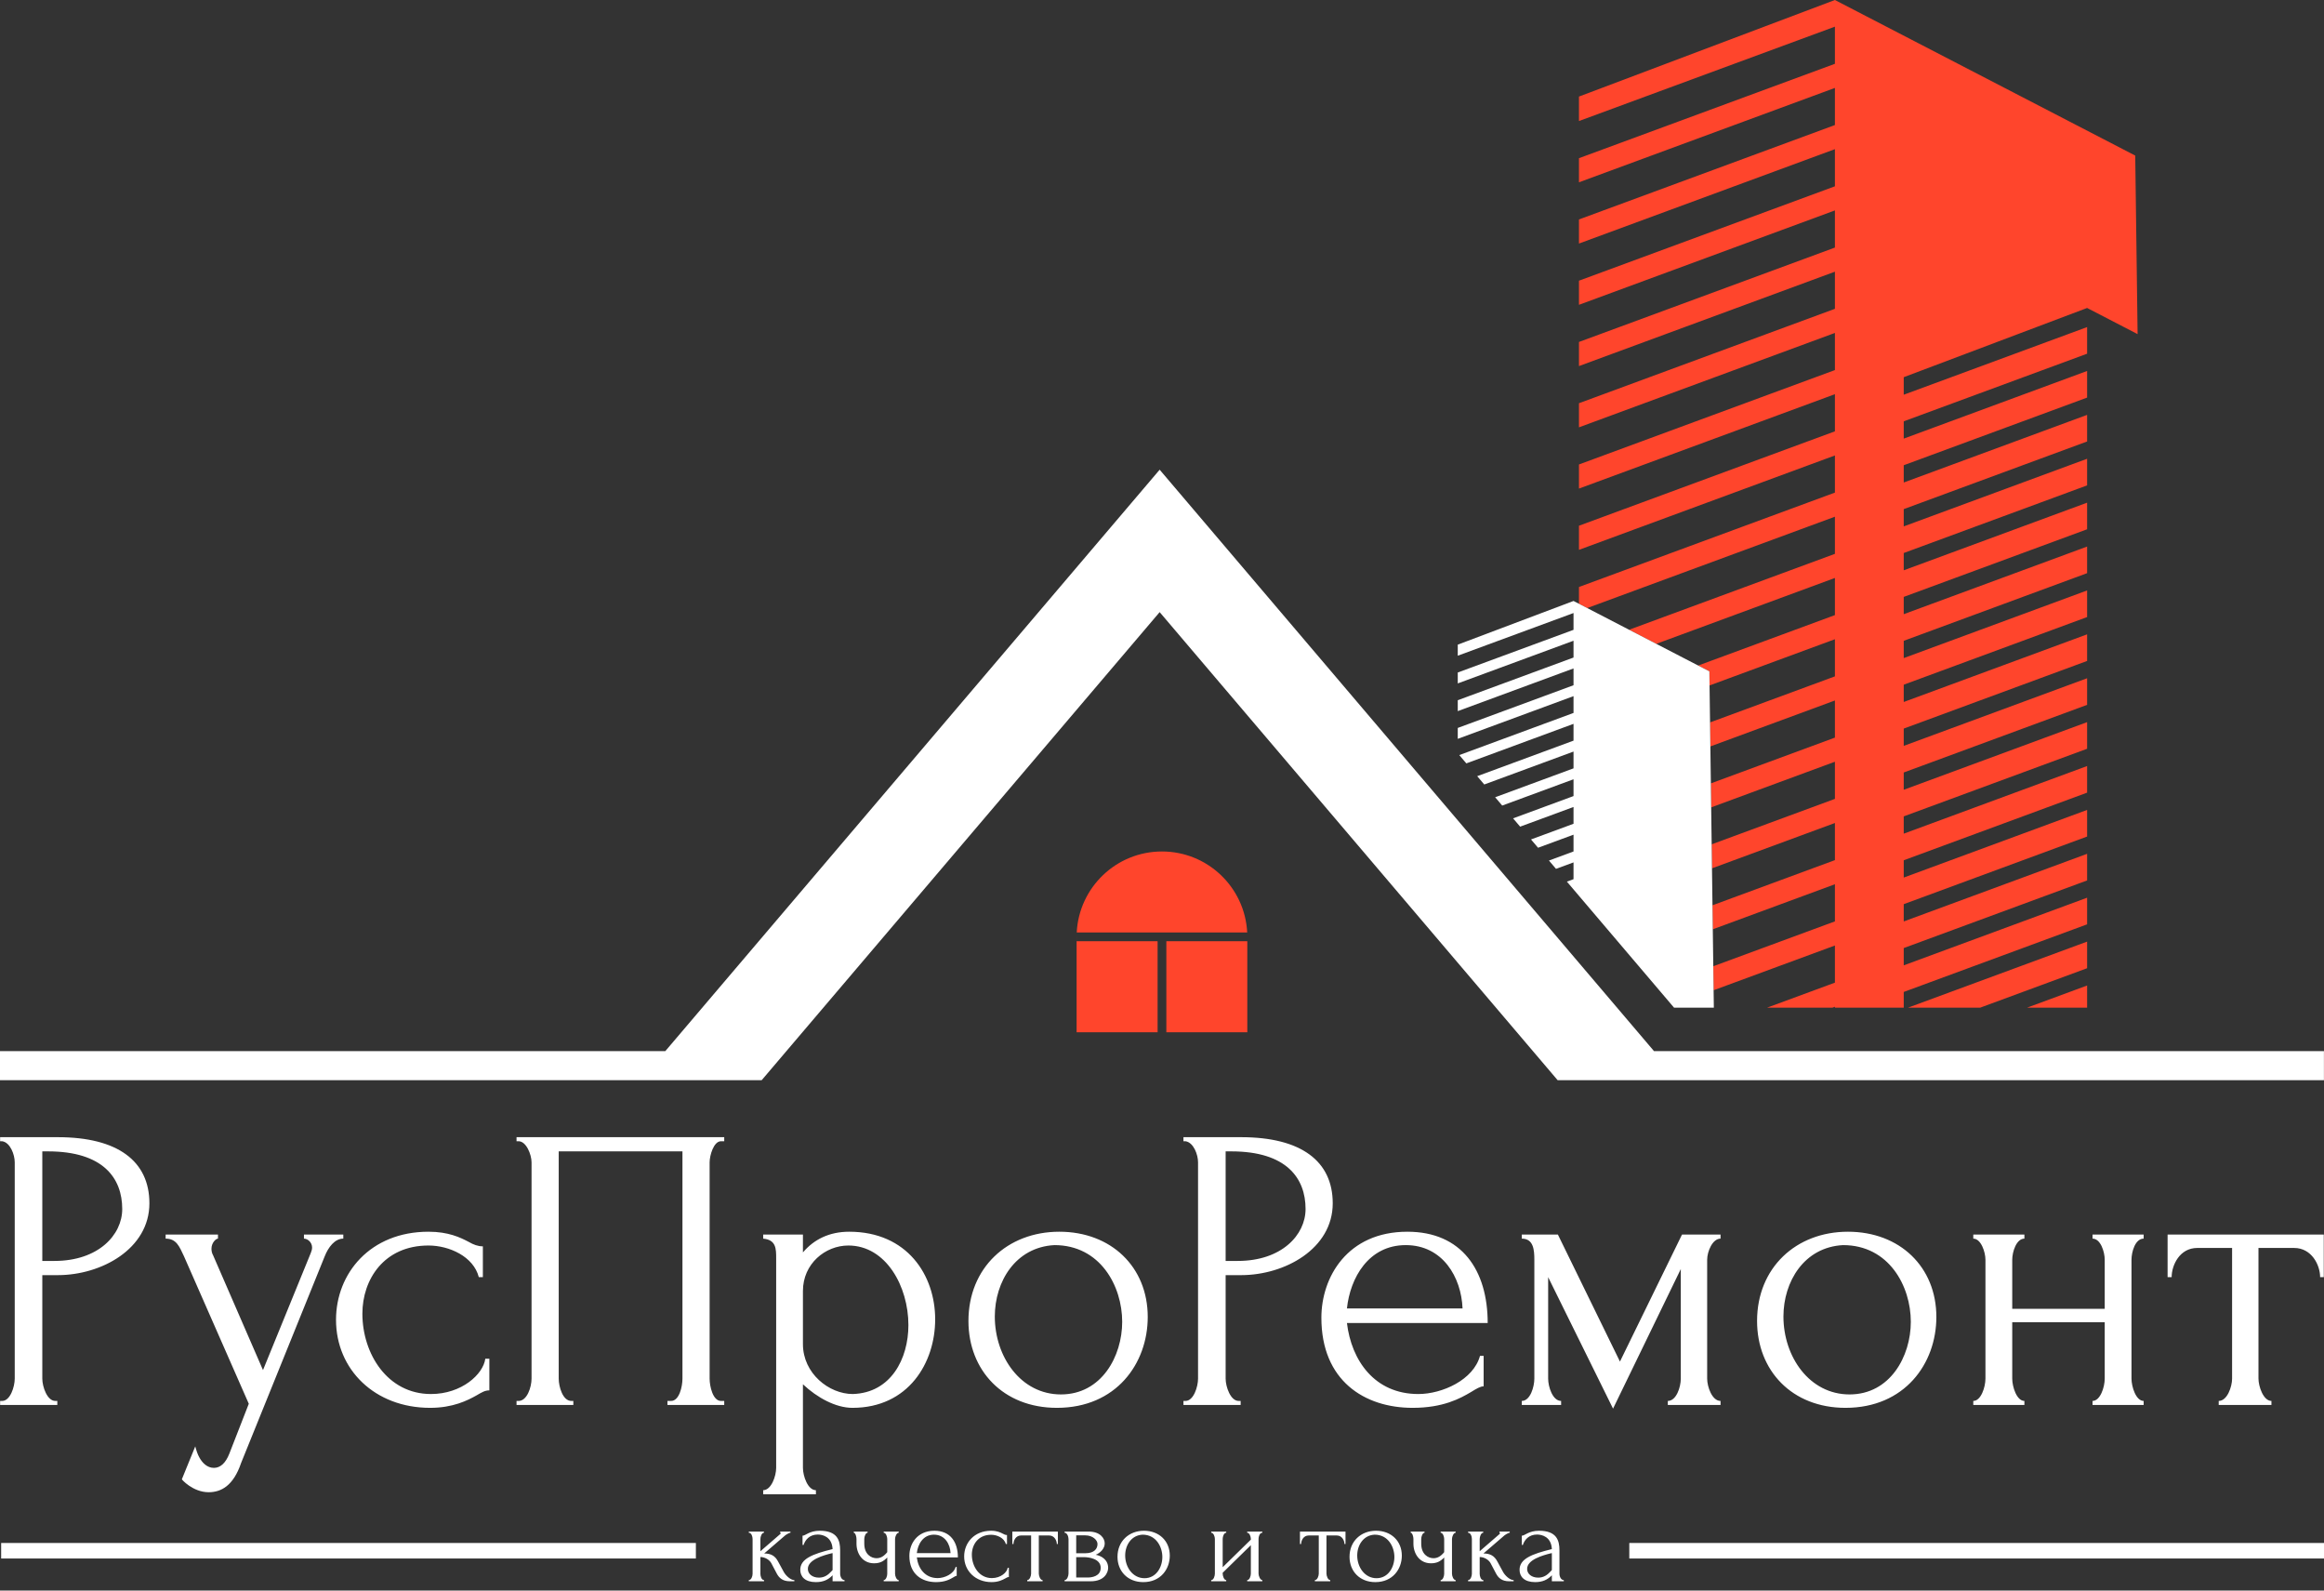<?xml version="1.0" encoding="UTF-8"?> <svg xmlns="http://www.w3.org/2000/svg" width="133" height="91" viewBox="0 0 133 91" fill="none"><rect x="0" y="0" width="133" height="91" fill="#333333" stroke="none"/><path fill-rule="evenodd" clip-rule="evenodd" d="M104.869 57.652L105.01 57.599V57.652H108.949V56.752L119.444 52.883V51.36L108.949 55.23V54.241L119.444 50.372V48.849L108.949 52.718V51.73L119.444 47.86V46.338L108.949 50.207V49.218L119.444 45.349V43.827L108.949 47.696V46.707L119.444 42.838V41.315L108.949 45.185V44.196L119.444 40.326V38.804L108.949 42.673V41.684L119.444 37.815V36.292L108.949 40.162V39.173L119.444 35.303V33.781L108.949 37.651V36.662L119.444 32.792V31.27L108.949 35.139V34.15L119.444 30.281V28.759L108.949 32.628V31.639L119.444 27.77V26.247L108.949 30.116V29.128L119.444 25.258V23.736L108.949 27.605V26.617L119.444 22.747V21.224L108.949 25.094V24.105L119.444 20.236V18.713L108.949 22.583V21.58L119.444 17.62L122.333 19.116L122.197 8.901L105.01 0L90.363 5.525V6.925L105.01 1.525V3.65L90.363 9.05V10.43L105.01 5.03V7.154L90.363 12.555V13.934L105.01 8.534V10.659L90.363 16.059V17.439L105.01 12.039V14.164L90.363 19.564V20.944L105.01 15.544V17.668L90.363 23.069V24.448L105.01 19.048V21.173L90.363 26.573V27.953L105.01 22.553V24.678L90.363 30.078V31.458L105.01 26.058V28.183L90.363 33.583V34.544L90.835 34.788L105.01 29.562V31.687L93.232 36.03L94.788 36.836L105.01 33.067V35.192L97.185 38.077L97.825 38.408L97.835 39.217L105.01 36.572V38.697L97.864 41.331L97.882 42.705L105.01 40.077V42.201L97.91 44.819L97.928 46.192L105.01 43.581V45.706L97.957 48.306L97.975 49.679L105.01 47.086V49.21L98.003 51.794L98.022 53.167L105.01 50.59V52.715L98.05 55.281L98.068 56.654L105.01 54.095V56.22L101.126 57.652H104.869ZM90.363 51.253V51.254L91.161 52.192L91.161 52.192L90.363 51.253ZM119.444 57.652V56.383L116.004 57.652H119.444ZM113.321 57.652L119.444 55.394V53.872L109.191 57.652H113.321Z" fill="#FF452C"></path><path fill-rule="evenodd" clip-rule="evenodd" d="M98.081 57.652L97.825 38.409L90.051 34.383L83.426 36.882V37.515L90.051 35.073V36.034L83.426 38.476V39.1L90.051 36.658V37.619L83.426 40.061V40.685L90.051 38.243V39.204L83.426 41.647V42.271L90.051 39.828V40.789L83.513 43.2L83.917 43.675L90.051 41.413V42.374L84.539 44.407L84.943 44.882L90.051 42.999V43.959L85.566 45.613L85.97 46.088L90.051 44.584V45.545L86.592 46.82L86.996 47.295L90.051 46.169V47.13L87.618 48.027L88.022 48.502L90.051 47.754V48.715L88.645 49.234L89.049 49.709L90.051 49.34V50.3L89.671 50.44L95.805 57.652H98.081Z" fill="white"></path><path fill-rule="evenodd" clip-rule="evenodd" d="M0 61.799H43.591L50.774 53.354L66.366 35.021L81.958 53.354L89.141 61.799H132.996V60.136H94.656L81.958 45.206L66.366 26.873L50.774 45.206L38.076 60.136H0V61.799Z" fill="white"></path><path d="M0.007 65.293H0.123C0.587 65.362 0.843 66.059 0.843 66.5V78.874C0.843 79.338 0.587 80.151 0.123 80.151H0.007V80.383H3.28V80.151H3.164C2.7 80.151 2.421 79.338 2.421 78.874V72.954H3.303C5.811 72.954 8.55 71.445 8.55 68.845C8.55 66.43 6.739 65.061 3.303 65.061H0.007V65.293ZM2.746 65.873C5.904 65.873 6.995 67.405 6.995 69.17C6.995 70.656 5.625 72.141 3.118 72.141H2.421V65.873H2.746ZM18.579 71.886C18.788 71.352 19.16 70.865 19.647 70.865V70.632H17.395V70.865C17.604 70.865 17.86 71.073 17.86 71.375C17.86 71.468 17.837 71.561 17.79 71.677L15.051 78.386L12.195 71.816C12.126 71.7 12.102 71.561 12.102 71.445C12.102 71.097 12.358 70.865 12.474 70.865V70.632H9.479V70.865C10.106 70.865 10.268 71.329 10.524 71.863L14.238 80.313L13.124 83.169C12.915 83.703 12.613 83.981 12.242 83.981C11.847 83.981 11.568 83.68 11.406 83.378C11.313 83.215 11.243 83.007 11.174 82.751L10.408 84.632C10.384 84.632 11.034 85.374 11.94 85.374C12.659 85.374 13.356 85.003 13.797 83.703L18.579 71.886ZM28.005 77.737H27.773C27.657 78.619 26.426 79.756 24.662 79.756C22.178 79.756 20.739 77.458 20.739 75.159C20.739 73.209 21.969 71.259 24.523 71.259C25.707 71.259 27.1 71.886 27.402 73.07H27.634V71.306C27.355 71.306 27.1 71.213 26.821 71.05C26.334 70.795 25.66 70.47 24.523 70.47C21.18 70.47 19.23 72.861 19.23 75.508C19.23 78.363 21.458 80.546 24.616 80.546C25.916 80.546 26.752 80.128 27.285 79.826C27.564 79.663 27.75 79.547 28.005 79.547V77.737ZM29.561 80.383H32.811V80.151H32.695C32.207 80.151 31.975 79.338 31.975 78.874V65.873H39.056V78.874C39.056 79.338 38.87 80.151 38.406 80.151H38.197V80.383H41.447V80.151H41.261C40.797 80.151 40.611 79.315 40.611 78.874V66.5C40.611 66.105 40.843 65.293 41.261 65.293H41.447V65.061H29.561V65.293H29.677C30.118 65.293 30.42 66.059 30.42 66.5V78.874C30.42 79.362 30.164 80.151 29.677 80.151H29.561V80.383ZM48.598 70.47C47.46 70.47 46.578 70.911 45.951 71.654V70.632H43.676V70.865C44.419 70.934 44.419 71.445 44.419 72.002V83.981C44.419 84.446 44.14 85.258 43.676 85.258V85.491H46.694V85.258C46.23 85.258 45.951 84.446 45.951 83.981V79.199C46.764 79.965 47.831 80.546 48.783 80.546C51.987 80.546 53.519 77.969 53.519 75.484C53.519 72.954 51.917 70.47 48.598 70.47ZM48.806 79.756C47.437 79.756 45.951 78.572 45.951 76.901V73.859C45.951 72.304 47.228 71.259 48.551 71.259C50.71 71.259 51.987 73.604 51.987 75.809C51.987 77.737 50.989 79.687 48.806 79.756ZM60.484 80.546C63.874 80.546 65.684 78.015 65.684 75.345C65.684 72.49 63.595 70.47 60.623 70.47C57.652 70.47 55.423 72.536 55.423 75.577C55.423 78.41 57.42 80.546 60.484 80.546ZM60.345 71.236C62.968 71.236 64.222 73.581 64.222 75.624C64.222 77.597 63.038 79.779 60.716 79.779C58.418 79.779 56.932 77.62 56.932 75.322C56.932 73.325 58.116 71.352 60.345 71.236ZM67.728 65.293H67.844C68.308 65.362 68.563 66.059 68.563 66.5V78.874C68.563 79.338 68.308 80.151 67.844 80.151H67.728V80.383H71.001V80.151H70.885C70.421 80.151 70.142 79.338 70.142 78.874V72.954H71.024C73.531 72.954 76.271 71.445 76.271 68.845C76.271 66.43 74.46 65.061 71.024 65.061H67.728V65.293ZM70.467 65.873C73.624 65.873 74.716 67.405 74.716 69.17C74.716 70.656 73.346 72.141 70.838 72.141H70.142V65.873H70.467ZM85.139 75.694C85.139 72.675 83.654 70.47 80.543 70.47C77.107 70.47 75.621 73.07 75.621 75.392C75.621 78.99 78.082 80.546 80.844 80.546C82.586 80.546 83.561 80.012 84.188 79.64C84.489 79.454 84.722 79.315 84.907 79.315V77.574H84.698C84.327 78.944 82.539 79.756 81.169 79.756C78.662 79.756 77.339 77.829 77.084 75.694H85.139ZM80.45 71.236C82.562 71.236 83.63 73.07 83.7 74.858H77.084C77.269 73.117 78.314 71.236 80.45 71.236ZM97.699 72.072C97.699 71.608 98.001 70.865 98.465 70.865V70.632H96.26L92.708 77.899L89.156 70.632H87.09V70.865C87.763 70.865 87.809 71.515 87.809 72.072V78.874C87.809 79.338 87.577 80.151 87.09 80.151V80.383H89.341V80.151C88.854 80.151 88.599 79.338 88.599 78.874V73.07L92.313 80.592L96.19 72.606V78.874C96.19 79.362 95.935 80.151 95.447 80.151V80.383H98.465V80.151C97.978 80.151 97.699 79.338 97.699 78.874V72.072ZM105.616 80.546C109.005 80.546 110.816 78.015 110.816 75.345C110.816 72.49 108.727 70.47 105.755 70.47C102.783 70.47 100.555 72.536 100.555 75.577C100.555 78.41 102.551 80.546 105.616 80.546ZM105.476 71.236C108.1 71.236 109.354 73.581 109.354 75.624C109.354 77.597 108.17 79.779 105.848 79.779C103.55 79.779 102.064 77.62 102.064 75.322C102.064 73.325 103.248 71.352 105.476 71.236ZM115.158 75.647H120.451V78.874C120.451 79.362 120.195 80.151 119.754 80.151V80.383H122.679V80.151C122.238 80.151 121.983 79.338 121.983 78.874V72.072C121.983 71.631 122.192 70.865 122.679 70.865V70.632H119.754V70.865C120.219 70.865 120.451 71.631 120.451 72.072V74.881H115.158V72.072C115.158 71.631 115.39 70.865 115.854 70.865V70.632H112.929V70.865C113.37 70.865 113.625 71.631 113.625 72.072V78.874C113.625 79.362 113.37 80.151 112.929 80.151V80.383H115.854V80.151C115.413 80.151 115.158 79.338 115.158 78.874V75.647ZM132.987 73.07V70.632H124.049V73.07H124.281C124.281 72.374 124.746 71.399 125.744 71.399H127.74V78.874C127.74 79.338 127.462 80.151 126.974 80.151V80.383H129.992V80.151C129.528 80.151 129.25 79.315 129.25 78.874V71.399H131.293C132.291 71.399 132.778 72.374 132.778 73.07H132.987Z" fill="white"></path><path d="M44.526 89.332C44.357 89.014 44.12 88.878 43.734 88.878C44.14 88.533 44.546 88.174 44.953 87.829C44.986 87.802 45.027 87.781 45.061 87.761C45.122 87.727 45.19 87.693 45.237 87.693V87.626H44.648V87.693C44.668 87.693 44.682 87.707 44.682 87.727C44.682 87.734 44.668 87.747 44.668 87.754C44.282 88.1 43.903 88.404 43.517 88.75V88.052C43.517 87.917 43.592 87.693 43.72 87.693V87.626H42.853V87.693C43.009 87.693 43.07 87.917 43.07 88.052V90.043C43.07 90.178 42.996 90.402 42.853 90.402V90.469H43.727V90.402C43.578 90.402 43.517 90.178 43.517 90.043V89.081C43.781 89.081 44.038 89.244 44.14 89.433L44.458 90.036C44.587 90.273 44.79 90.469 45.203 90.469H45.461V90.402C45.244 90.402 44.966 90.138 44.858 89.941L44.526 89.332ZM48.332 90.469V90.402C48.176 90.402 48.081 90.212 48.081 90.029V88.689C48.081 88.127 47.919 87.578 46.916 87.578C46.321 87.578 46.097 87.862 45.928 87.862V88.391H45.989C46.084 88.093 46.334 87.795 46.801 87.795C47.079 87.795 47.614 87.923 47.648 88.628C46.483 88.912 45.799 89.19 45.799 89.813C45.799 90.199 46.063 90.517 46.693 90.517C47.106 90.517 47.39 90.382 47.614 90.158L47.648 90.124V90.469H48.332ZM47.573 89.907C47.384 90.117 47.167 90.26 46.869 90.26C46.49 90.26 46.233 90.05 46.233 89.758C46.233 89.23 47.14 88.98 47.58 88.871L47.648 88.858V89.826L47.573 89.907ZM51.223 88.045C51.223 87.917 51.311 87.693 51.433 87.693V87.626H50.573V87.693C50.702 87.693 50.776 87.917 50.776 88.045V88.804C50.58 89.041 50.397 89.149 50.16 89.149C49.862 89.149 49.462 88.932 49.462 88.316V88.045C49.462 87.917 49.537 87.693 49.652 87.693V87.626H48.86V87.693C48.955 87.693 49.016 87.917 49.016 88.045V88.316C49.016 88.885 49.361 89.44 50.018 89.44C50.363 89.44 50.566 89.325 50.776 89.108V90.043C50.776 90.178 50.702 90.402 50.573 90.402V90.469H51.433V90.402C51.311 90.402 51.223 90.178 51.223 90.043V88.045ZM54.819 89.102C54.819 88.221 54.385 87.578 53.478 87.578C52.476 87.578 52.042 88.337 52.042 89.014C52.042 90.063 52.76 90.517 53.566 90.517C54.074 90.517 54.358 90.361 54.541 90.253C54.629 90.199 54.697 90.158 54.751 90.158V89.65H54.69C54.582 90.05 54.06 90.287 53.661 90.287C52.929 90.287 52.544 89.725 52.469 89.102H54.819ZM53.451 87.802C54.067 87.802 54.379 88.337 54.399 88.858H52.469C52.523 88.35 52.828 87.802 53.451 87.802ZM57.737 89.698H57.669C57.636 89.955 57.277 90.287 56.762 90.287C56.038 90.287 55.618 89.616 55.618 88.946C55.618 88.377 55.977 87.808 56.721 87.808C57.067 87.808 57.473 87.991 57.561 88.337H57.629V87.822C57.548 87.822 57.473 87.795 57.392 87.747C57.25 87.673 57.053 87.578 56.721 87.578C55.746 87.578 55.178 88.276 55.178 89.047C55.178 89.88 55.828 90.517 56.749 90.517C57.128 90.517 57.371 90.395 57.527 90.307C57.609 90.26 57.663 90.226 57.737 90.226V89.698ZM60.541 88.337V87.626H57.934V88.337H58.001C58.001 88.133 58.137 87.849 58.428 87.849H59.01V90.029C59.01 90.165 58.929 90.402 58.787 90.402V90.469H59.667V90.402C59.532 90.402 59.45 90.158 59.45 90.029V87.849H60.046C60.337 87.849 60.48 88.133 60.48 88.337H60.541ZM63.222 88.303C63.222 88.005 62.958 87.626 62.308 87.626H60.926V87.693C61.069 87.693 61.15 87.91 61.15 88.052V90.029C61.15 90.165 61.069 90.402 60.926 90.402V90.469H62.416C63.222 90.469 63.418 89.955 63.418 89.704C63.418 89.224 63.012 89.007 62.707 88.953C62.951 88.858 63.222 88.607 63.222 88.303ZM61.59 87.842H62.111C62.545 87.842 62.809 88.12 62.809 88.337C62.809 88.607 62.626 88.865 62.111 88.865H61.59V87.842ZM61.59 90.253V89.088H62.044C62.288 89.088 62.992 89.169 62.992 89.698C62.992 90.192 62.47 90.253 62.254 90.253H61.59ZM65.43 90.517C66.418 90.517 66.946 89.779 66.946 89C66.946 88.167 66.337 87.578 65.47 87.578C64.603 87.578 63.953 88.181 63.953 89.068C63.953 89.894 64.536 90.517 65.43 90.517ZM65.389 87.802C66.154 87.802 66.52 88.486 66.52 89.081C66.52 89.657 66.174 90.293 65.497 90.293C64.827 90.293 64.393 89.664 64.393 88.993C64.393 88.411 64.739 87.835 65.389 87.802ZM72.025 88.045C72.025 87.917 72.086 87.693 72.242 87.693V87.626H71.375V87.693C71.51 87.693 71.585 87.917 71.585 88.045V88.086L69.973 89.664V88.045C69.973 87.917 70.041 87.693 70.176 87.693V87.626H69.316V87.693C69.452 87.693 69.526 87.917 69.526 88.045V90.029C69.526 90.172 69.452 90.402 69.316 90.402V90.469H70.176V90.402C70.048 90.402 69.973 90.165 69.973 90.029V89.982L71.585 88.404V90.029C71.585 90.172 71.51 90.402 71.375 90.402V90.469H72.242V90.402C72.12 90.402 72.025 90.165 72.025 90.029V88.045ZM77.002 88.337V87.626H74.395V88.337H74.463C74.463 88.133 74.598 87.849 74.889 87.849H75.472V90.029C75.472 90.165 75.39 90.402 75.248 90.402V90.469H76.128V90.402C75.993 90.402 75.912 90.158 75.912 90.029V87.849H76.507C76.799 87.849 76.941 88.133 76.941 88.337H77.002ZM78.708 90.517C79.697 90.517 80.225 89.779 80.225 89C80.225 88.167 79.616 87.578 78.749 87.578C77.882 87.578 77.232 88.181 77.232 89.068C77.232 89.894 77.814 90.517 78.708 90.517ZM78.668 87.802C79.433 87.802 79.799 88.486 79.799 89.081C79.799 89.657 79.453 90.293 78.776 90.293C78.106 90.293 77.672 89.664 77.672 88.993C77.672 88.411 78.018 87.835 78.668 87.802ZM83.096 88.045C83.096 87.917 83.184 87.693 83.306 87.693V87.626H82.446V87.693C82.575 87.693 82.649 87.917 82.649 88.045V88.804C82.453 89.041 82.27 89.149 82.033 89.149C81.735 89.149 81.335 88.932 81.335 88.316V88.045C81.335 87.917 81.41 87.693 81.525 87.693V87.626H80.733V87.693C80.828 87.693 80.889 87.917 80.889 88.045V88.316C80.889 88.885 81.234 89.44 81.891 89.44C82.236 89.44 82.439 89.325 82.649 89.108V90.043C82.649 90.178 82.575 90.402 82.446 90.402V90.469H83.306V90.402C83.184 90.402 83.096 90.178 83.096 90.043V88.045ZM85.69 89.332C85.52 89.014 85.283 88.878 84.897 88.878C85.304 88.533 85.71 88.174 86.116 87.829C86.15 87.802 86.191 87.781 86.225 87.761C86.285 87.727 86.353 87.693 86.401 87.693V87.626H85.812V87.693C85.832 87.693 85.845 87.707 85.845 87.727C85.845 87.734 85.832 87.747 85.832 87.754C85.446 88.1 85.067 88.404 84.681 88.75V88.052C84.681 87.917 84.755 87.693 84.884 87.693V87.626H84.017V87.693C84.173 87.693 84.234 87.917 84.234 88.052V90.043C84.234 90.178 84.159 90.402 84.017 90.402V90.469H84.891V90.402C84.742 90.402 84.681 90.178 84.681 90.043V89.081C84.945 89.081 85.202 89.244 85.304 89.433L85.622 90.036C85.751 90.273 85.954 90.469 86.367 90.469H86.624V90.402C86.407 90.402 86.13 90.138 86.022 89.941L85.69 89.332ZM89.495 90.469V90.402C89.34 90.402 89.245 90.212 89.245 90.029V88.689C89.245 88.127 89.082 87.578 88.08 87.578C87.484 87.578 87.261 87.862 87.091 87.862V88.391H87.152C87.247 88.093 87.498 87.795 87.965 87.795C88.243 87.795 88.778 87.923 88.811 88.628C87.647 88.912 86.963 89.19 86.963 89.813C86.963 90.199 87.227 90.517 87.856 90.517C88.27 90.517 88.554 90.382 88.778 90.158L88.811 90.124V90.469H89.495ZM88.737 89.907C88.547 90.117 88.331 90.26 88.033 90.26C87.653 90.26 87.396 90.05 87.396 89.758C87.396 89.23 88.303 88.98 88.744 88.871L88.811 88.858V89.826L88.737 89.907Z" fill="white"></path><path fill-rule="evenodd" clip-rule="evenodd" d="M0.066 88.278V89.166H39.824V88.278H0.066Z" fill="white"></path><path fill-rule="evenodd" clip-rule="evenodd" d="M93.243 88.278V89.166H133V88.278H93.243Z" fill="white"></path><path fill-rule="evenodd" clip-rule="evenodd" d="M61.613 53.599C61.613 53.567 61.614 53.534 61.615 53.502V53.599H61.613ZM61.62 53.349C61.751 50.768 63.884 48.715 66.498 48.715C69.112 48.715 71.246 50.768 71.376 53.349H61.62ZM66.248 59.06H61.613V53.599H61.615V53.85H66.248V59.06ZM66.749 59.06H71.382V53.85H66.749V59.06Z" fill="#FF452C"></path></svg> 
